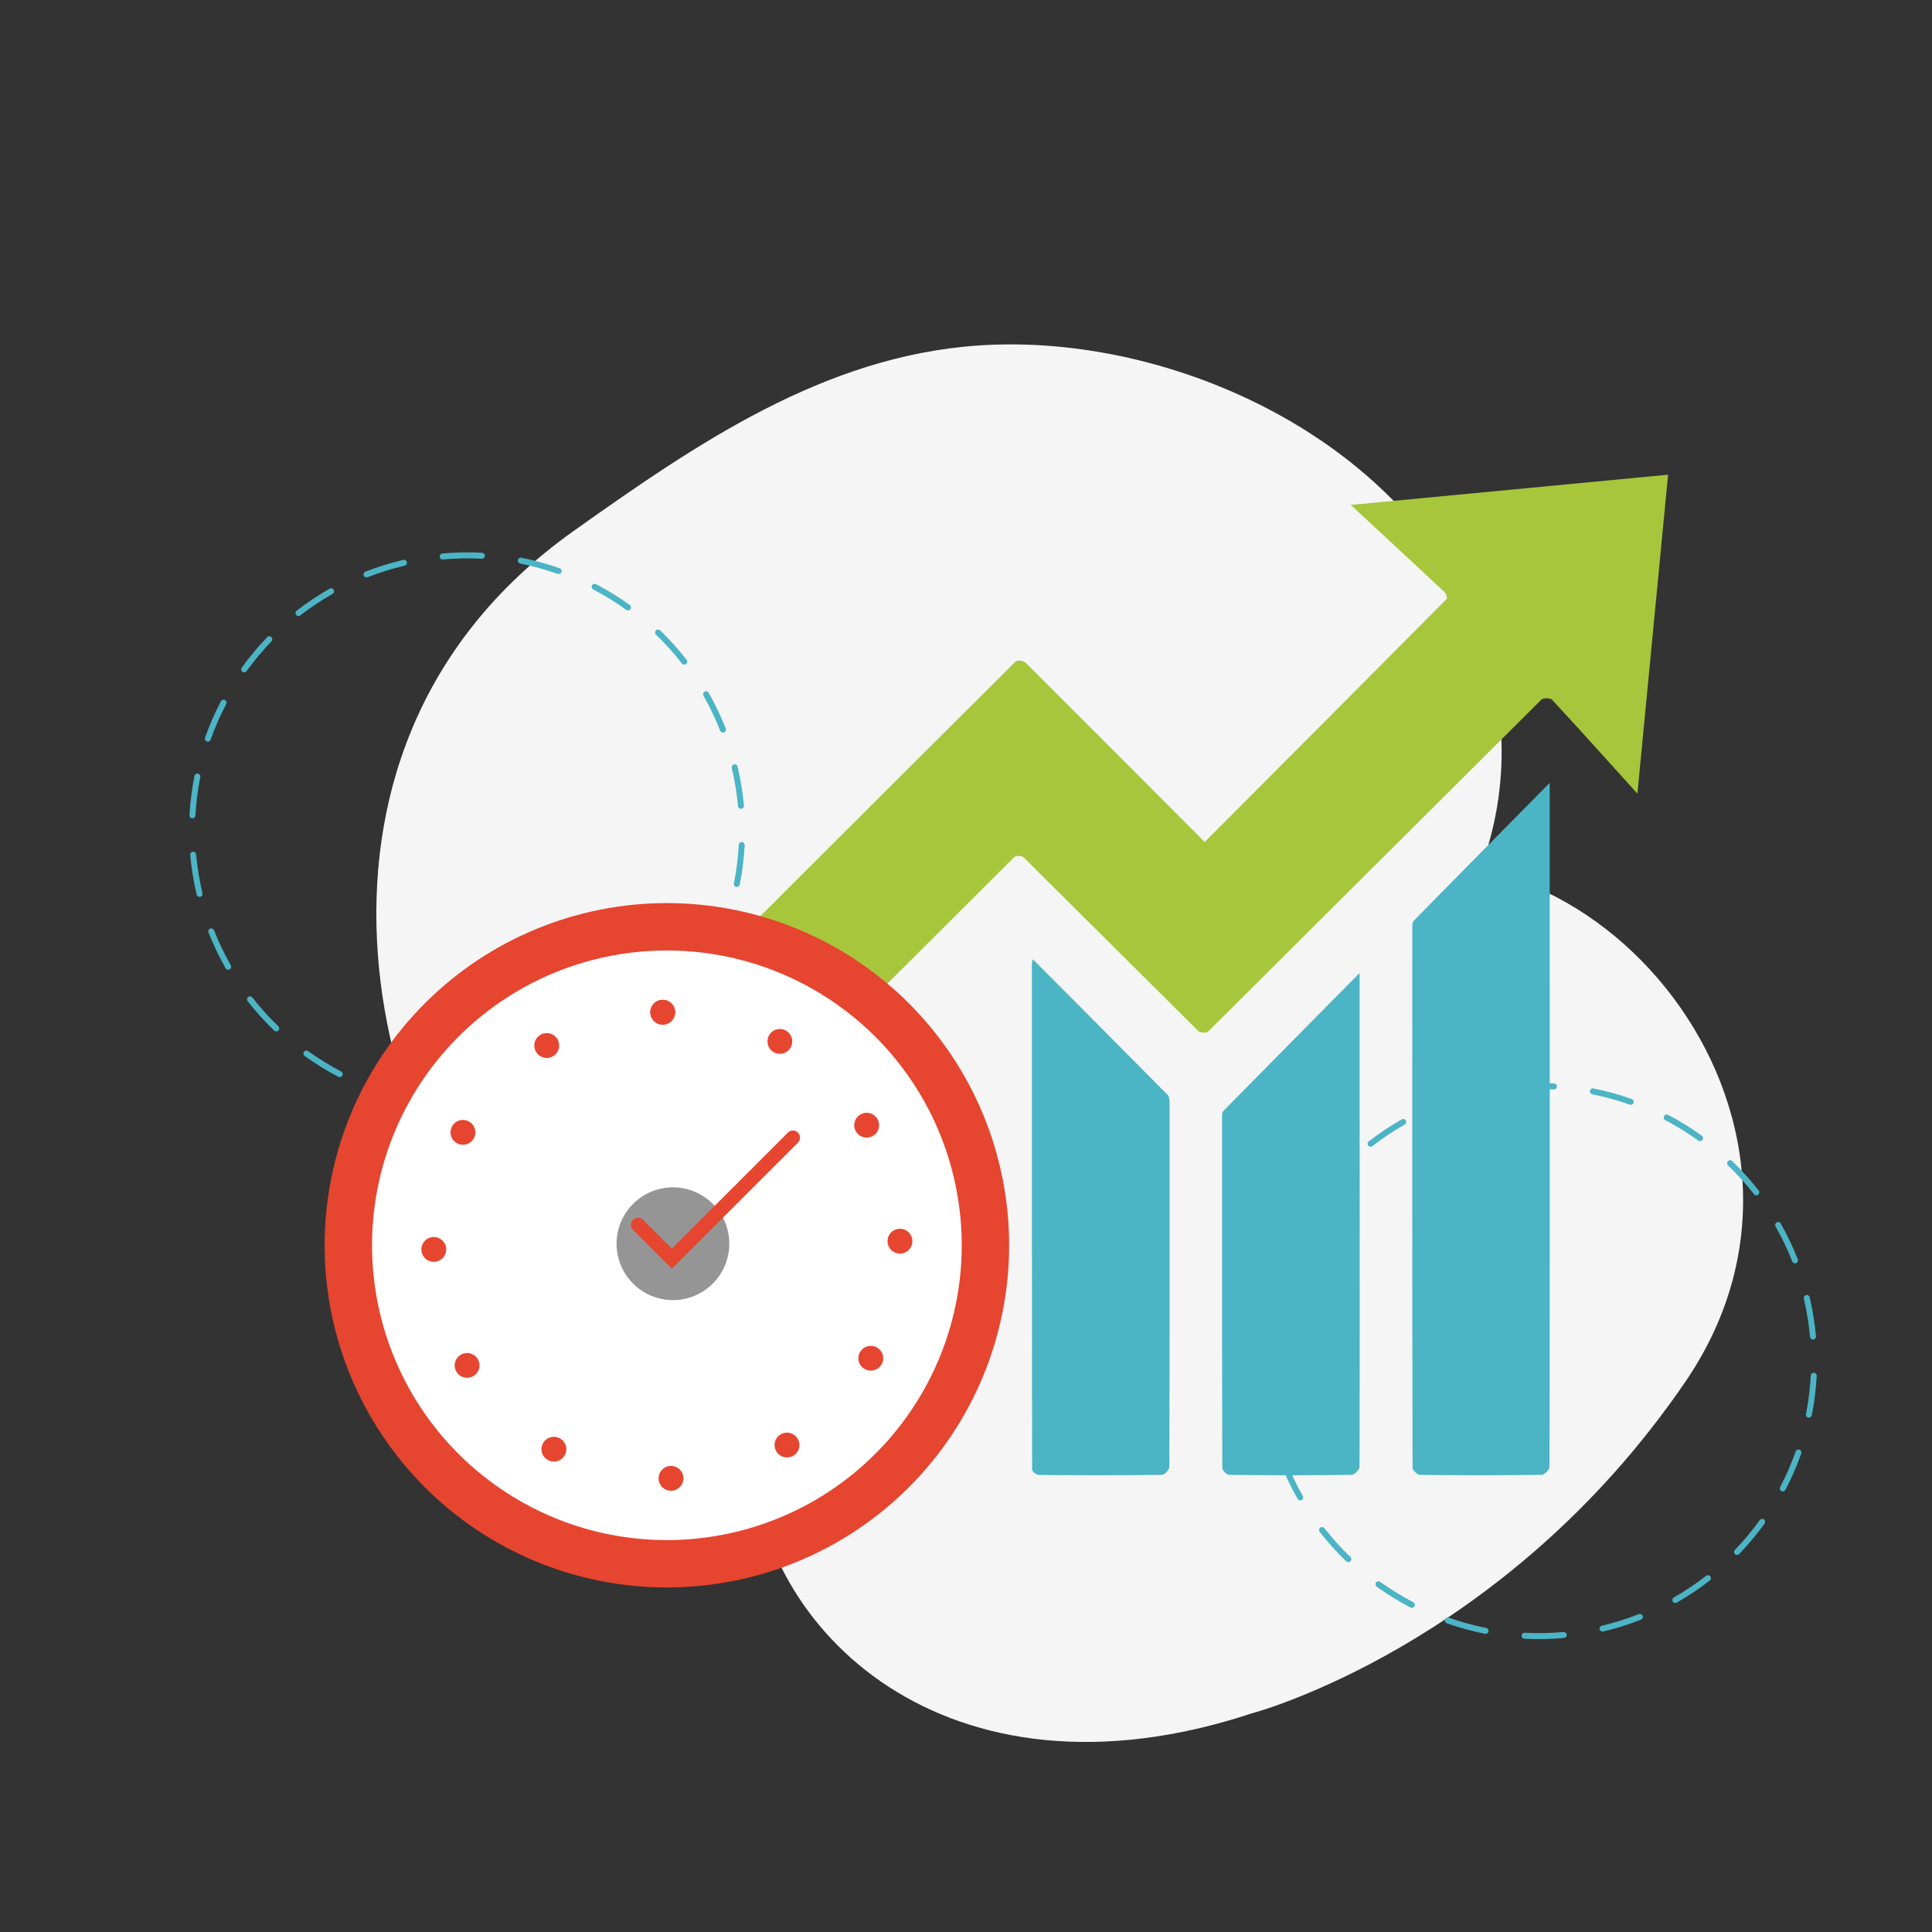 <?xml version="1.0" encoding="UTF-8"?><svg id="_0" xmlns="http://www.w3.org/2000/svg" xmlns:xlink="http://www.w3.org/1999/xlink" viewBox="0 0 1080 1080"><rect x="0" y="0" width="1080" height="1080" fill="#333333" stroke="none"/><defs><style>.cls-1{clip-path:url(#clippath);}.cls-2{fill:none;}.cls-2,.cls-3,.cls-4,.cls-5,.cls-6,.cls-7,.cls-8{stroke-width:0px;}.cls-9{clip-path:url(#clippath-1);}.cls-3{fill:#4bb4c5;}.cls-4{fill:#959595;}.cls-5{fill:#a8c63c;}.cls-6{fill:#fff;}.cls-7{fill:#e64530;}.cls-8{fill:#f5f5f5;}</style><clipPath id="clippath"><rect class="cls-2" x="308.48" y="265.19" width="623.95" height="417.03"/></clipPath><clipPath id="clippath-1"><rect class="cls-2" x="181.46" y="504.83" width="382.68" height="382.83"/></clipPath></defs><path class="cls-8" d="m546.49,193.16c1.84-.13,3.69-.24,5.54-.33,110.01-5.32,240.22,58.15,277.5,167.52,15.98,46.88,12.48,98.45-9.53,142.8-65.19,131.38-190.65,100.72-291.58,179.91-100.92,79.19-156.28,107.67-229.8,45.77-84.41-71.07-156.02-305.64,22.12-432.07,68.51-48.62,139.74-97.56,225.75-103.6Z"/><path class="cls-8" d="m699.95,957.72c-171.12,56.6-277.25-47.1-279.56-146.46-2.31-99.36,94.21-137.11,94.21-137.11,0,0-124.15-105.07-38.91-187.25,77.68-74.89,168.23,43.07,274.24,4.37,136.93-49.99,293.29,133.13,192.16,281.21-101.13,148.08-242.13,185.24-242.13,185.24Z"/><path class="cls-3" d="m225.44,312.96c.9-.21,1.79.34,2,1.24.21.9-.34,1.79-1.24,2.01-7.05,1.66-14.01,3.83-20.71,6.45-.86.35-1.82-.09-2.16-.94-.34-.86.09-1.83.95-2.16,6.84-2.68,13.96-4.9,21.16-6.59Zm21.64-3.52c.08-.02.15-.03.23-.04,7.36-.67,14.81-.8,22.16-.41.92.05,1.63.84,1.58,1.76-.05.92-.83,1.62-1.75,1.58-7.19-.39-14.48-.25-21.68.4-.92.08-1.73-.59-1.81-1.51-.07-.84.48-1.59,1.28-1.77Zm-62.36,19.47c.7-.17,1.46.14,1.83.8.45.8.18,1.82-.63,2.27-6.27,3.56-12.34,7.61-18.04,12.04-.73.56-1.77.44-2.34-.29-.57-.73-.43-1.77.29-2.34,5.83-4.53,12.03-8.67,18.44-12.31.14-.08.29-.14.44-.17Zm106.05-17.13c.23-.05.47-.06.71-.01,7.23,1.44,14.42,3.43,21.38,5.89.87.31,1.32,1.26,1.02,2.13-.31.87-1.27,1.32-2.13,1.01-6.81-2.41-13.84-4.35-20.92-5.76-.9-.18-1.49-1.06-1.31-1.96.13-.66.64-1.15,1.25-1.3Zm-140.59,43.95c.53-.13,1.12.01,1.54.42.66.64.68,1.7.04,2.36-5,5.19-9.68,10.79-13.91,16.64-.54.75-1.58.92-2.33.38-.75-.54-.92-1.58-.38-2.33,4.32-5.98,9.1-11.7,14.21-17,.23-.24.51-.4.82-.47Zm181.83-29.35c.38-.09.79-.05,1.16.15,6.53,3.42,12.87,7.34,18.85,11.66.75.54.92,1.58.38,2.33-.54.75-1.58.92-2.33.38-5.85-4.22-12.06-8.06-18.45-11.41-.82-.43-1.13-1.44-.7-2.25.23-.45.64-.74,1.1-.85Zm-207.43,64.81c.38-.09.79-.05,1.16.15.82.43,1.13,1.44.7,2.25-3.36,6.4-6.28,13.09-8.69,19.88-.31.87-1.26,1.32-2.13,1.01-.87-.31-1.32-1.26-1.01-2.13,2.46-6.94,5.45-13.77,8.88-20.31.23-.45.64-.74,1.1-.85Zm242.9-39.23c.53-.13,1.12.01,1.54.42,5.3,5.11,10.29,10.65,14.82,16.47.57.73.44,1.77-.29,2.34-.72.56-1.77.44-2.34-.29-4.43-5.69-9.31-11.11-14.5-16.12-.66-.64-.68-1.7-.04-2.36.23-.24.52-.4.82-.47Zm-257.53,80.47c.23-.05.47-.06.71-.01.9.18,1.49,1.06,1.31,1.96-1.42,7.09-2.34,14.33-2.72,21.53-.05.92-.84,1.63-1.75,1.58-.92-.05-1.63-.84-1.58-1.75.4-7.36,1.33-14.76,2.79-22,.13-.66.64-1.15,1.25-1.3Zm284.37-45.95c.7-.17,1.46.14,1.83.8,3.64,6.4,6.85,13.13,9.55,20,.33.86-.09,1.83-.94,2.16-.86.34-1.83-.09-2.16-.94-2.63-6.73-5.78-13.31-9.34-19.57-.45-.8-.18-1.82.63-2.27.14-.08.29-.14.44-.17Zm-286.74,89.64c.08-.02.15-.03.24-.04.92-.08,1.73.59,1.81,1.51.64,7.16,1.81,14.36,3.47,21.41l.08.33c.21.9-.34,1.79-1.24,2.01s-1.79-.35-2-1.24l-.08-.33c-1.69-7.2-2.89-14.56-3.54-21.87-.08-.84.48-1.59,1.28-1.77Zm302.73-48.84c.9-.21,1.78.26,1.99,1.16,0,.02.05.21.05.23,1.67,7.08,2.85,14.39,3.51,21.64.08.92-.58,1.74-1.51,1.81-.92.08-1.73-.59-1.81-1.51-.65-7.1-1.81-14.25-3.45-21.24-.21-.9.33-1.88,1.22-2.09Zm-292.59,91.73c.79-.19,1.63.23,1.93,1.01,2.64,6.72,5.79,13.3,9.36,19.56.46.8.18,1.82-.62,2.27-.81.46-1.82.18-2.28-.62-3.65-6.4-6.87-13.13-9.57-19.99-.34-.86.08-1.83.94-2.16.08-.03.15-.05.23-.07Zm296.51-48.26c.15-.04.31-.05.47-.04.92.05,1.63.83,1.58,1.75-.39,7.37-1.32,14.77-2.76,22.01-.18.91-1.07,1.49-1.96,1.31-.91-.18-1.49-1.06-1.31-1.96,1.41-7.08,2.32-14.32,2.7-21.53.04-.76.58-1.37,1.28-1.54Zm-274.85,86.25c.61-.14,1.29.07,1.7.6,4.42,5.68,9.31,11.09,14.51,16.1.66.64.68,1.69.04,2.36-.64.67-1.7.69-2.36.05-5.32-5.11-10.31-10.65-14.83-16.45-.57-.73-.44-1.77.29-2.34.2-.15.42-.26.64-.31Zm266.3-43.33c.3-.07.62-.06.94.05.87.31,1.32,1.26,1.02,2.13-2.46,6.94-5.44,13.78-8.86,20.32-.43.82-1.44,1.13-2.25.7-.82-.43-1.13-1.43-.7-2.25,3.35-6.4,6.26-13.09,8.67-19.89.2-.56.66-.94,1.19-1.07Zm-234.79,73.64c.45-.11.95-.02,1.36.27,5.85,4.21,12.07,8.04,18.46,11.38.82.43,1.13,1.43.7,2.25-.42.82-1.44,1.13-2.25.71-6.53-3.41-12.88-7.33-18.87-11.63-.75-.54-.92-1.58-.38-2.33.24-.34.59-.56.97-.65Zm214.5-34.88c.45-.11.95-.02,1.36.27.75.54.92,1.58.38,2.33-4.31,5.99-9.09,11.71-14.19,17.02-.64.67-1.69.68-2.36.04-.66-.64-.68-1.7-.04-2.36,5-5.19,9.67-10.79,13.89-16.65.25-.34.59-.56.97-.65Zm-175.73,55.14c.3-.07.62-.06.94.05,6.82,2.41,13.86,4.34,20.92,5.74.9.18,1.49,1.06,1.31,1.96-.18.91-1.07,1.49-1.96,1.31-7.22-1.44-14.41-3.41-21.38-5.87-.87-.31-1.32-1.26-1.02-2.13.2-.56.66-.94,1.19-1.07Zm145.41-23.64c.61-.14,1.29.07,1.7.6.57.73.44,1.78-.29,2.34-5.82,4.53-12.02,8.68-18.42,12.33-.8.45-1.82.18-2.27-.62-.45-.8-.18-1.82.62-2.28,6.26-3.57,12.33-7.63,18.02-12.06.19-.15.41-.25.64-.31Zm-102.48,32.16c.15-.04.31-.05.47-.04,7.19.38,14.49.23,21.68-.42.92-.08,1.73.59,1.81,1.51.08.92-.59,1.73-1.51,1.81-7.35.67-14.8.82-22.16.43-.92-.05-1.63-.83-1.58-1.75.04-.76.58-1.37,1.28-1.54Zm64.48-10.52c.79-.19,1.63.23,1.93,1.02.34.86-.09,1.82-.94,2.16-6.84,2.68-13.95,4.91-21.15,6.62h0c-.9.21-1.79-.34-2-1.24-.21-.9.34-1.79,1.24-2.01,7.04-1.67,14.01-3.85,20.7-6.48.08-.03.15-.05.23-.07Z"/><path class="cls-3" d="m824.72,609.63c.9-.21,1.79.34,2,1.24.21.9-.34,1.79-1.24,2.01-7.05,1.66-14.01,3.83-20.71,6.45-.86.35-1.82-.09-2.16-.94-.34-.86.09-1.83.95-2.16,6.84-2.68,13.96-4.9,21.16-6.59Zm21.64-3.52c.08-.02.15-.03.23-.04,7.36-.67,14.81-.8,22.16-.41.92.05,1.63.84,1.58,1.76-.05.92-.83,1.62-1.75,1.58-7.19-.39-14.48-.25-21.68.4-.92.08-1.73-.59-1.81-1.51-.07-.84.48-1.59,1.28-1.77Zm-62.36,19.47c.7-.17,1.46.14,1.83.8.45.8.18,1.82-.63,2.27-6.27,3.56-12.34,7.61-18.04,12.04-.73.56-1.77.44-2.34-.29-.57-.73-.43-1.77.29-2.34,5.83-4.53,12.03-8.67,18.44-12.31.14-.08.29-.14.44-.17Zm106.05-17.13c.23-.05.47-.06.71-.01,7.23,1.44,14.42,3.43,21.38,5.89.87.31,1.32,1.26,1.02,2.13-.31.87-1.27,1.32-2.13,1.01-6.81-2.41-13.84-4.35-20.92-5.76-.9-.18-1.49-1.06-1.31-1.96.13-.66.64-1.15,1.25-1.3Zm-140.59,43.95c.53-.13,1.12.01,1.54.42.66.64.68,1.7.04,2.36-5,5.19-9.68,10.79-13.91,16.64-.54.75-1.58.92-2.33.38-.75-.54-.92-1.58-.38-2.33,4.32-5.98,9.1-11.7,14.21-17,.23-.24.51-.4.82-.47Zm181.83-29.35c.38-.09.79-.05,1.16.15,6.53,3.42,12.87,7.34,18.85,11.66.75.54.92,1.58.38,2.33-.54.75-1.58.92-2.33.38-5.85-4.22-12.06-8.06-18.45-11.41-.82-.43-1.13-1.44-.7-2.25.23-.45.64-.74,1.1-.85Zm-207.43,64.81c.38-.09.79-.05,1.16.15.82.43,1.13,1.44.7,2.25-3.36,6.4-6.28,13.09-8.69,19.88-.31.87-1.26,1.32-2.13,1.01-.87-.31-1.32-1.26-1.01-2.13,2.46-6.94,5.45-13.77,8.88-20.31.23-.45.64-.74,1.1-.85Zm242.9-39.23c.53-.13,1.12.01,1.54.42,5.3,5.11,10.29,10.65,14.82,16.47.57.73.44,1.77-.29,2.34-.72.56-1.77.44-2.34-.29-4.43-5.69-9.31-11.11-14.5-16.12-.66-.64-.68-1.7-.04-2.36.23-.24.52-.4.82-.47Zm-257.53,80.47c.23-.05.47-.06.71-.01.9.18,1.49,1.06,1.31,1.96-1.42,7.09-2.34,14.33-2.72,21.53-.05.92-.84,1.63-1.75,1.58-.92-.05-1.63-.84-1.58-1.75.4-7.36,1.33-14.76,2.79-22,.13-.66.64-1.15,1.25-1.3Zm284.37-45.95c.7-.17,1.46.14,1.83.8,3.64,6.4,6.85,13.13,9.55,20,.33.86-.09,1.83-.94,2.16-.86.34-1.83-.09-2.16-.94-2.63-6.73-5.78-13.31-9.34-19.57-.45-.8-.18-1.82.63-2.27.14-.08.29-.14.44-.17Zm-286.74,89.64c.08-.02.15-.03.24-.04.92-.08,1.73.59,1.81,1.51.64,7.16,1.81,14.36,3.47,21.41l.08.33c.21.9-.34,1.79-1.24,2.01s-1.79-.35-2-1.24l-.08-.33c-1.69-7.2-2.89-14.56-3.54-21.87-.08-.84.48-1.59,1.28-1.77Zm302.73-48.84c.9-.21,1.78.26,1.99,1.16,0,.02.05.21.05.23,1.67,7.08,2.85,14.39,3.51,21.64.08.92-.58,1.74-1.51,1.81-.92.08-1.73-.59-1.81-1.51-.65-7.1-1.81-14.25-3.45-21.24-.21-.9.33-1.88,1.22-2.09Zm-292.59,91.73c.79-.19,1.63.23,1.93,1.01,2.64,6.72,5.79,13.3,9.36,19.56.46.8.18,1.82-.62,2.27-.81.46-1.82.18-2.28-.62-3.65-6.4-6.87-13.13-9.57-19.99-.34-.86.08-1.83.94-2.16.08-.03.15-.05.23-.07Zm296.51-48.26c.15-.04.31-.05.47-.04.92.05,1.63.83,1.58,1.75-.39,7.37-1.32,14.77-2.76,22.01-.18.91-1.07,1.49-1.96,1.31-.91-.18-1.49-1.06-1.31-1.96,1.41-7.08,2.32-14.32,2.7-21.53.04-.76.58-1.37,1.28-1.54Zm-274.85,86.25c.61-.14,1.29.07,1.7.6,4.42,5.68,9.31,11.09,14.51,16.1.66.64.68,1.69.04,2.36-.64.67-1.7.69-2.36.05-5.32-5.11-10.31-10.65-14.83-16.45-.57-.73-.44-1.77.29-2.34.2-.15.42-.26.64-.31Zm266.3-43.33c.3-.07.62-.06.94.05.87.31,1.32,1.26,1.02,2.13-2.46,6.94-5.44,13.78-8.86,20.32-.43.82-1.44,1.13-2.25.7-.82-.43-1.13-1.43-.7-2.25,3.35-6.4,6.26-13.09,8.67-19.89.2-.56.66-.94,1.19-1.07Zm-234.79,73.64c.45-.11.95-.02,1.36.27,5.85,4.21,12.07,8.04,18.46,11.38.82.43,1.13,1.43.7,2.25-.42.82-1.44,1.13-2.25.71-6.53-3.41-12.88-7.33-18.87-11.63-.75-.54-.92-1.58-.38-2.33.24-.34.59-.56.97-.65Zm214.5-34.88c.45-.11.95-.02,1.36.27.75.54.92,1.58.38,2.33-4.31,5.99-9.09,11.71-14.19,17.02-.64.67-1.69.68-2.36.04-.66-.64-.68-1.7-.04-2.36,5-5.19,9.67-10.79,13.89-16.65.25-.34.59-.56.97-.65Zm-175.73,55.14c.3-.07.62-.06.94.05,6.82,2.41,13.86,4.34,20.92,5.74.9.18,1.49,1.06,1.31,1.96-.18.91-1.07,1.49-1.96,1.31-7.22-1.44-14.41-3.41-21.38-5.87-.87-.31-1.32-1.26-1.02-2.13.2-.56.66-.94,1.19-1.07Zm145.41-23.64c.61-.14,1.29.07,1.7.6.57.73.44,1.78-.29,2.34-5.82,4.53-12.02,8.68-18.42,12.33-.8.45-1.82.18-2.27-.62-.45-.8-.18-1.82.62-2.28,6.26-3.57,12.33-7.63,18.02-12.06.19-.15.41-.25.64-.31Zm-102.48,32.16c.15-.04.31-.05.47-.04,7.19.38,14.49.23,21.68-.42.92-.08,1.73.59,1.81,1.51.08.92-.59,1.73-1.51,1.81-7.35.67-14.8.82-22.16.43-.92-.05-1.63-.83-1.58-1.75.04-.76.58-1.37,1.28-1.54Zm64.48-10.52c.79-.19,1.63.23,1.93,1.02.34.86-.09,1.82-.94,2.16-6.84,2.68-13.95,4.91-21.15,6.62h0c-.9.21-1.79-.34-2-1.24-.21-.9.34-1.79,1.24-2.01,7.04-1.67,14.01-3.85,20.7-6.48.08-.03.15-.05.23-.07Z"/><g class="cls-1"><path class="cls-5" d="m673.42,470.68c45.45-45.57,90.45-90.68,135.33-135.91.45-.45-.36-2.97-1.25-3.8-16.35-15.32-32.79-30.52-52.41-48.71,62.87-5.99,119.91-11.42,177.38-16.9-5.53,57.49-10.98,114.06-17.15,178.29-18.23-20.17-32.86-36.48-47.75-52.53-.96-1.03-4.9-1.04-5.94,0-62.12,61.74-124.07,123.66-186.17,185.42-.94.94-4.47.91-5.43-.04-32.7-32.37-65.22-64.93-97.91-97.31-.91-.9-4.23-.95-5.11-.07-67.72,67.39-135.29,134.93-203.01,202.32-.97.96-4.46,1.04-5.4.12-16.59-16.22-32.99-32.63-49.27-49.16-.79-.81-.77-3.79.04-4.6,86.03-86.14,172.15-172.18,258.43-258.07.83-.83,4.39-.38,5.46.69,33.33,33.17,66.5,66.5,100.18,100.28Z"/></g><path class="cls-3" d="m866.3,437.61c0,34.75,0,66.65,0,98.54.02,94.6.07,189.2-.12,283.8,0,1.57-2.82,4.48-4.35,4.5-22.67.29-45.35.28-68.03.03-1.47-.02-4.17-2.57-4.17-3.94-.2-100.59-.18-201.19-.15-301.79,0-1.37-.01-3.21.8-4.03,24.7-25.19,49.51-50.27,76.02-77.11Z"/><path class="cls-3" d="m577.33,536.19c25.58,25.69,50.58,50.75,75.46,75.94.96.98,1.01,3.14,1.01,4.75.05,67.75.07,135.5-.14,203.24,0,1.52-2.72,4.32-4.19,4.34-22.93.28-45.87.24-68.8.06-1.29-.01-3.69-1.92-3.7-2.95-.17-94.32-.15-188.65-.14-282.97,0-.37.14-.73.5-2.41Z"/><path class="cls-3" d="m760.01,543.96c0,13.95,0,25.36,0,36.76.05,79.75.14,159.49-.03,239.23,0,1.57-2.85,4.48-4.41,4.5-22.8.29-45.61.27-68.42.03-1.36-.01-3.86-2.54-3.87-3.9-.19-65.28-.17-130.56-.14-195.84,0-1.24-.04-2.93.69-3.67,24.79-25.21,49.68-50.34,76.16-77.11Z"/><path class="cls-7" d="m441.26,655.91c0,50-1.26,97.18.58,144.23.81,20.59-3.79,27.78-24.96,24.94-16.01-2.15-32.54-.34-48.83-.59-1.3-.02-3.66-2.43-3.67-3.74-.21-27.89-.18-55.79-.11-83.68,0-1.45.25-3.36,1.17-4.29,24.55-25.01,49.2-49.92,75.82-76.86Z"/><g class="cls-9"><path class="cls-7" d="m564.11,696.13c0,3.13-.08,6.26-.23,9.39-.15,3.13-.38,6.25-.69,9.36-.31,3.12-.69,6.22-1.15,9.32-.46,3.1-.99,6.18-1.61,9.25-.61,3.07-1.3,6.12-2.06,9.16-.76,3.04-1.6,6.05-2.5,9.05-.91,3-1.89,5.97-2.95,8.92-1.06,2.95-2.18,5.87-3.38,8.76-1.2,2.89-2.47,5.75-3.81,8.58-1.34,2.83-2.75,5.63-4.22,8.39-1.48,2.76-3.02,5.48-4.63,8.17-1.61,2.69-3.28,5.33-5.02,7.93-1.74,2.6-3.54,5.16-5.41,7.68-1.86,2.51-3.79,4.98-5.78,7.4-1.99,2.42-4.03,4.79-6.13,7.11-2.1,2.32-4.26,4.59-6.47,6.8-2.21,2.21-4.48,4.37-6.8,6.47-2.32,2.1-4.69,4.15-7.11,6.13-2.42,1.99-4.89,3.91-7.4,5.78-2.51,1.86-5.07,3.67-7.68,5.41-2.6,1.74-5.25,3.41-7.93,5.02-2.69,1.61-5.41,3.15-8.17,4.63-2.76,1.48-5.56,2.88-8.39,4.22-2.83,1.34-5.69,2.61-8.59,3.8-2.89,1.2-5.81,2.32-8.76,3.38-2.95,1.06-5.92,2.04-8.92,2.94-3,.91-6.01,1.74-9.05,2.5-3.04.76-6.09,1.45-9.16,2.06-3.07.61-6.16,1.15-9.25,1.6-3.1.46-6.2.84-9.32,1.15-3.12.31-6.24.54-9.37.69-3.13.15-6.26.23-9.39.23s-6.26-.08-9.39-.23c-3.13-.15-6.25-.38-9.37-.69-3.12-.31-6.22-.69-9.32-1.15-3.1-.46-6.18-.99-9.25-1.6-3.07-.61-6.12-1.3-9.16-2.06-3.04-.76-6.05-1.6-9.05-2.5-3-.91-5.97-1.89-8.92-2.94-2.95-1.06-5.87-2.18-8.76-3.38-2.89-1.2-5.75-2.47-8.59-3.8-2.83-1.34-5.63-2.75-8.39-4.22-2.76-1.48-5.48-3.02-8.17-4.63-2.69-1.61-5.33-3.28-7.93-5.02-2.6-1.74-5.16-3.54-7.68-5.41-2.52-1.86-4.98-3.79-7.4-5.78-2.42-1.99-4.79-4.03-7.11-6.13-2.32-2.1-4.59-4.26-6.8-6.47-2.21-2.21-4.37-4.48-6.47-6.8-2.1-2.32-4.15-4.69-6.13-7.11-1.99-2.42-3.91-4.89-5.78-7.4-1.87-2.51-3.67-5.07-5.41-7.68-1.74-2.6-3.41-5.25-5.02-7.93-1.61-2.69-3.15-5.41-4.63-8.17-1.48-2.76-2.88-5.56-4.22-8.39-1.34-2.83-2.61-5.69-3.81-8.58-1.2-2.89-2.33-5.81-3.38-8.76-1.06-2.95-2.04-5.92-2.95-8.92-.91-3-1.74-6.01-2.5-9.05-.76-3.04-1.45-6.09-2.06-9.16-.61-3.07-1.15-6.15-1.6-9.25-.46-3.1-.84-6.2-1.15-9.32-.31-3.12-.54-6.24-.69-9.36-.15-3.13-.23-6.26-.23-9.39s.08-6.26.23-9.39c.15-3.13.38-6.25.69-9.36.31-3.12.69-6.22,1.15-9.32.46-3.1.99-6.18,1.6-9.25.61-3.07,1.3-6.12,2.06-9.16.76-3.04,1.6-6.05,2.5-9.05.91-3,1.89-5.97,2.95-8.92,1.05-2.95,2.18-5.87,3.38-8.76,1.2-2.89,2.47-5.75,3.81-8.58,1.34-2.83,2.75-5.63,4.22-8.39,1.48-2.76,3.02-5.48,4.63-8.17,1.61-2.69,3.28-5.33,5.02-7.93,1.74-2.6,3.54-5.16,5.41-7.68,1.86-2.51,3.79-4.98,5.78-7.4,1.99-2.42,4.03-4.79,6.13-7.11,2.1-2.32,4.26-4.59,6.47-6.8,2.21-2.21,4.48-4.37,6.8-6.47,2.32-2.1,4.69-4.15,7.11-6.13,2.42-1.99,4.89-3.91,7.4-5.78,2.51-1.86,5.07-3.67,7.68-5.41,2.6-1.74,5.25-3.41,7.93-5.02,2.69-1.61,5.41-3.15,8.17-4.63,2.76-1.48,5.56-2.88,8.39-4.22,2.83-1.34,5.69-2.61,8.59-3.8s5.81-2.33,8.76-3.38c2.95-1.06,5.92-2.04,8.92-2.95,3-.91,6.01-1.74,9.05-2.5,3.04-.76,6.09-1.45,9.16-2.06,3.07-.61,6.16-1.15,9.25-1.61,3.1-.46,6.2-.84,9.32-1.15,3.12-.31,6.24-.54,9.37-.69,3.13-.15,6.26-.23,9.39-.23s6.26.08,9.39.23c3.13.15,6.25.38,9.37.69,3.12.31,6.22.69,9.32,1.15,3.1.46,6.18.99,9.25,1.61,3.07.61,6.12,1.3,9.16,2.06,3.04.76,6.05,1.59,9.05,2.5,3,.91,5.97,1.89,8.92,2.95,2.95,1.05,5.87,2.18,8.76,3.38,2.89,1.2,5.75,2.47,8.59,3.8,2.83,1.34,5.63,2.75,8.39,4.22,2.76,1.48,5.48,3.02,8.17,4.63,2.69,1.61,5.33,3.28,7.93,5.02,2.6,1.74,5.16,3.54,7.68,5.41,2.51,1.87,4.98,3.79,7.4,5.78,2.42,1.99,4.79,4.03,7.11,6.13,2.32,2.1,4.59,4.26,6.8,6.47,2.21,2.21,4.37,4.48,6.47,6.8,2.1,2.32,4.15,4.69,6.13,7.11,1.99,2.42,3.91,4.89,5.78,7.4,1.87,2.51,3.67,5.07,5.41,7.68,1.74,2.6,3.41,5.25,5.02,7.93,1.61,2.69,3.15,5.41,4.63,8.17,1.48,2.76,2.88,5.56,4.22,8.39s2.61,5.69,3.81,8.58c1.2,2.89,2.32,5.81,3.38,8.76,1.06,2.95,2.04,5.92,2.95,8.92.91,3,1.74,6.01,2.5,9.05.76,3.04,1.45,6.09,2.06,9.16.61,3.07,1.15,6.15,1.61,9.25.46,3.1.84,6.2,1.15,9.32.31,3.12.54,6.24.69,9.36.15,3.13.23,6.26.23,9.39Z"/></g><path class="cls-6" d="m535.49,669.73c.43,2.66.8,5.33,1.1,8.01.3,2.68.54,5.37.71,8.06.17,2.69.27,5.39.31,8.08.04,2.7,0,5.39-.09,8.09-.09,2.7-.26,5.39-.49,8.07-.23,2.69-.52,5.37-.88,8.04-.36,2.67-.78,5.34-1.27,7.99-.49,2.65-1.05,5.29-1.67,7.92-.62,2.62-1.3,5.23-2.05,7.82-.75,2.59-1.56,5.16-2.43,7.72-.87,2.55-1.81,5.08-2.81,7.59-1,2.51-2.06,4.99-3.18,7.44-1.12,2.45-2.3,4.88-3.54,7.27-1.24,2.4-2.54,4.76-3.89,7.09-1.36,2.33-2.77,4.63-4.24,6.89-1.47,2.26-2.99,4.49-4.57,6.68-1.58,2.19-3.21,4.34-4.89,6.44-1.68,2.11-3.42,4.17-5.2,6.2-1.78,2.02-3.62,4-5.5,5.93-1.88,1.93-3.81,3.82-5.78,5.66-1.97,1.84-3.99,3.63-6.05,5.37-2.06,1.74-4.16,3.43-6.31,5.06-2.14,1.64-4.33,3.22-6.55,4.75-2.22,1.53-4.48,3-6.77,4.42-2.29,1.42-4.62,2.78-6.98,4.08-2.36,1.3-4.75,2.55-7.18,3.73-2.42,1.19-4.87,2.31-7.35,3.38-2.48,1.07-4.98,2.07-7.51,3.01-2.53.94-5.08,1.82-7.65,2.64-2.57.82-5.16,1.57-7.77,2.26-2.61.69-5.23,1.32-7.87,1.88-2.64.56-5.29,1.06-7.95,1.49-2.66.43-5.33.8-8.02,1.1-2.68.3-5.37.54-8.06.71-2.69.17-5.39.27-8.08.31-2.7.04-5.39,0-8.09-.09-2.7-.09-5.39-.26-8.08-.49-2.69-.23-5.37-.52-8.04-.88-2.67-.36-5.34-.78-7.99-1.27-2.65-.49-5.29-1.04-7.92-1.66-2.63-.62-5.23-1.3-7.83-2.05-2.59-.75-5.16-1.56-7.72-2.43-2.55-.87-5.08-1.81-7.59-2.81-2.51-1-4.99-2.06-7.44-3.18-2.45-1.12-4.88-2.3-7.27-3.54-2.4-1.24-4.76-2.54-7.09-3.89-2.33-1.35-4.63-2.77-6.89-4.23-2.26-1.47-4.49-2.99-6.68-4.57s-4.34-3.21-6.45-4.89c-2.11-1.68-4.17-3.42-6.2-5.2-2.02-1.78-4-3.62-5.93-5.5-1.93-1.88-3.82-3.81-5.66-5.78-1.84-1.97-3.63-3.99-5.37-6.05-1.74-2.06-3.43-4.16-5.06-6.31-1.64-2.14-3.22-4.33-4.75-6.55-1.53-2.22-3-4.48-4.42-6.77-1.42-2.29-2.78-4.62-4.08-6.98-1.3-2.36-2.55-4.75-3.73-7.18-1.19-2.42-2.31-4.87-3.38-7.35-1.07-2.48-2.07-4.98-3.01-7.51-.94-2.53-1.82-5.07-2.64-7.65-.82-2.57-1.57-5.16-2.26-7.77-.69-2.61-1.32-5.23-1.88-7.87-.56-2.64-1.06-5.29-1.49-7.95-.43-2.66-.8-5.33-1.1-8.01-.3-2.68-.54-5.37-.71-8.06-.17-2.69-.27-5.39-.31-8.08-.04-2.7,0-5.39.09-8.09.1-2.7.26-5.39.49-8.08.23-2.69.52-5.37.88-8.04.36-2.67.78-5.34,1.27-7.99.49-2.65,1.05-5.29,1.66-7.92.62-2.63,1.3-5.23,2.05-7.83.75-2.59,1.56-5.16,2.43-7.71.87-2.55,1.81-5.08,2.81-7.59,1-2.51,2.06-4.99,3.18-7.44,1.12-2.45,2.3-4.88,3.54-7.27,1.24-2.4,2.54-4.76,3.89-7.09,1.36-2.33,2.77-4.63,4.23-6.89,1.47-2.26,2.99-4.49,4.57-6.68,1.58-2.19,3.21-4.34,4.89-6.44,1.68-2.11,3.42-4.17,5.2-6.2,1.78-2.02,3.62-4,5.5-5.93,1.88-1.93,3.81-3.82,5.78-5.66,1.97-1.84,3.99-3.63,6.05-5.37,2.06-1.74,4.16-3.43,6.31-5.06,2.14-1.64,4.33-3.22,6.55-4.75,2.22-1.53,4.48-3,6.78-4.42,2.29-1.42,4.62-2.78,6.98-4.08,2.36-1.3,4.75-2.55,7.18-3.73,2.42-1.19,4.87-2.31,7.35-3.38,2.48-1.07,4.98-2.07,7.51-3.01,2.53-.94,5.08-1.82,7.65-2.64,2.57-.82,5.16-1.57,7.77-2.26,2.61-.69,5.23-1.32,7.87-1.88,2.64-.56,5.29-1.06,7.95-1.49,2.66-.43,5.33-.8,8.02-1.1s5.37-.54,8.06-.7c2.69-.17,5.39-.27,8.08-.31,2.7-.04,5.39,0,8.09.09,2.7.1,5.39.26,8.08.49,2.69.23,5.37.52,8.04.88,2.67.36,5.34.78,7.99,1.27,2.65.49,5.29,1.05,7.92,1.66,2.63.62,5.23,1.3,7.83,2.05,2.59.75,5.16,1.56,7.72,2.43,2.55.87,5.08,1.81,7.59,2.81,2.51,1,4.99,2.06,7.44,3.18,2.45,1.12,4.88,2.3,7.28,3.54,2.4,1.24,4.76,2.54,7.09,3.89,2.33,1.35,4.63,2.77,6.89,4.23,2.26,1.47,4.49,2.99,6.68,4.57,2.19,1.58,4.34,3.21,6.45,4.89,2.11,1.68,4.17,3.42,6.2,5.2,2.02,1.78,4,3.62,5.93,5.5,1.93,1.88,3.82,3.81,5.66,5.78,1.84,1.97,3.63,3.99,5.37,6.05,1.74,2.06,3.43,4.16,5.06,6.31,1.64,2.14,3.22,4.33,4.75,6.55,1.53,2.22,3,4.48,4.42,6.77,1.42,2.29,2.78,4.62,4.08,6.98,1.3,2.36,2.55,4.75,3.73,7.17,1.19,2.42,2.31,4.87,3.38,7.35,1.07,2.48,2.07,4.98,3.01,7.51.94,2.53,1.82,5.08,2.64,7.65.82,2.57,1.57,5.16,2.26,7.77.69,2.61,1.32,5.23,1.88,7.87.56,2.64,1.06,5.29,1.49,7.95Z"/><path class="cls-7" d="m377.41,565.85c0,.23-.01.45-.03.68-.02.23-.06.45-.1.67-.04.22-.1.44-.17.66-.07.22-.14.43-.23.64-.09.21-.18.42-.29.62-.11.2-.22.4-.35.58-.13.19-.26.37-.41.55-.14.18-.3.34-.46.5-.16.16-.33.31-.5.46-.18.14-.36.28-.55.41s-.38.24-.58.35c-.2.11-.41.2-.62.29s-.42.16-.64.23c-.22.07-.44.12-.66.17-.22.04-.45.08-.67.1-.23.02-.45.03-.68.03s-.45-.01-.68-.03c-.23-.02-.45-.06-.67-.1-.22-.04-.44-.1-.66-.16-.22-.07-.43-.14-.64-.23s-.42-.18-.62-.29c-.2-.11-.39-.22-.58-.35s-.37-.26-.55-.41c-.18-.14-.34-.3-.51-.46s-.31-.33-.46-.5c-.14-.18-.28-.36-.41-.55s-.24-.38-.35-.58c-.11-.2-.2-.41-.29-.62-.09-.21-.16-.42-.23-.64-.07-.22-.12-.44-.17-.66-.04-.22-.08-.45-.1-.67-.02-.23-.03-.45-.03-.68s.01-.45.03-.68c.02-.23.06-.45.1-.67.04-.22.1-.44.17-.66.07-.22.14-.43.23-.64.09-.21.18-.42.29-.62.11-.2.22-.39.35-.58s.26-.37.41-.55c.14-.18.3-.34.46-.51s.33-.31.51-.46c.18-.14.36-.28.55-.41s.38-.24.58-.35c.2-.11.41-.2.62-.29s.42-.16.64-.23c.22-.07.44-.12.66-.16.22-.04.45-.08.67-.1.23-.02.45-.03.68-.03s.45.01.68.03c.23.02.45.06.67.1.22.04.44.1.66.16.22.07.43.14.64.23s.42.18.62.29c.2.11.4.22.58.35s.37.26.55.41c.18.14.34.3.5.46.16.16.31.33.46.51.15.18.28.36.41.55.13.19.24.38.35.58.11.2.2.41.29.62.09.21.16.42.23.64.07.22.12.44.17.66.04.22.08.45.1.67.02.23.03.45.03.68Z"/><path class="cls-7" d="m377.41,565.85c0,.23-.01.45-.03.68-.02.23-.06.45-.1.67-.04.22-.1.44-.17.66-.07.22-.14.43-.23.64-.09.21-.18.42-.29.62-.11.2-.22.4-.35.58-.13.19-.26.37-.41.55-.14.18-.3.34-.46.5-.16.16-.33.31-.5.46-.18.14-.36.28-.55.41s-.38.24-.58.35c-.2.11-.41.2-.62.29s-.42.16-.64.23c-.22.07-.44.12-.66.17-.22.04-.45.08-.67.1-.23.02-.45.03-.68.03s-.45-.01-.68-.03c-.23-.02-.45-.06-.67-.1-.22-.04-.44-.1-.66-.16-.22-.07-.43-.14-.64-.23s-.42-.18-.62-.29c-.2-.11-.39-.22-.58-.35s-.37-.26-.55-.41c-.18-.14-.34-.3-.51-.46s-.31-.33-.46-.5c-.14-.18-.28-.36-.41-.55s-.24-.38-.35-.58c-.11-.2-.2-.41-.29-.62-.09-.21-.16-.42-.23-.64-.07-.22-.12-.44-.17-.66-.04-.22-.08-.45-.1-.67-.02-.23-.03-.45-.03-.68s.01-.45.03-.68c.02-.23.06-.45.1-.67.04-.22.1-.44.17-.66.07-.22.14-.43.23-.64.09-.21.18-.42.29-.62.11-.2.22-.39.35-.58s.26-.37.41-.55c.14-.18.3-.34.46-.51s.33-.31.51-.46c.18-.14.36-.28.55-.41s.38-.24.58-.35c.2-.11.41-.2.62-.29s.42-.16.64-.23c.22-.07.44-.12.66-.16.22-.04.45-.08.67-.1.23-.02.45-.03.68-.03s.45.01.68.03c.23.02.45.06.67.1.22.04.44.1.66.16.22.07.43.14.64.23s.42.18.62.29c.2.11.4.22.58.35s.37.26.55.41c.18.14.34.3.5.46.16.16.31.33.46.51.15.18.28.36.41.55.13.19.24.38.35.58.11.2.2.41.29.62.09.21.16.42.23.64.07.22.12.44.17.66.04.22.08.45.1.67.02.23.03.45.03.68Z"/><path class="cls-7" d="m312.57,584.46c0,.23-.01.45-.03.68-.02.23-.06.45-.1.67-.04.22-.1.44-.17.66-.07.22-.14.43-.23.64s-.18.41-.29.62c-.11.2-.22.39-.35.58s-.26.37-.41.55c-.14.18-.3.34-.46.51s-.33.31-.51.46c-.18.14-.36.28-.55.4s-.38.24-.58.35c-.2.11-.41.2-.62.29-.21.09-.42.16-.64.23-.22.07-.44.12-.66.17-.22.04-.45.08-.67.1-.23.02-.45.03-.68.03s-.45-.01-.68-.03c-.23-.02-.45-.06-.67-.1-.22-.04-.44-.1-.66-.17-.22-.07-.43-.14-.64-.23-.21-.09-.42-.18-.62-.29-.2-.11-.4-.22-.58-.35s-.37-.26-.55-.4c-.18-.14-.34-.3-.5-.46-.16-.16-.31-.33-.46-.51-.15-.18-.28-.36-.41-.55-.13-.19-.24-.38-.35-.58-.11-.2-.2-.41-.29-.62-.09-.21-.16-.42-.23-.64-.07-.22-.12-.44-.17-.66-.04-.22-.08-.45-.1-.67-.02-.23-.03-.45-.03-.68s.01-.45.03-.68c.02-.23.06-.45.1-.67.04-.22.1-.44.17-.66.07-.22.14-.43.23-.64.09-.21.18-.42.29-.62.11-.2.22-.4.35-.58.13-.19.26-.37.41-.55.14-.18.3-.34.46-.5.16-.16.33-.31.5-.46.18-.15.36-.28.55-.41.19-.13.38-.24.58-.35.2-.11.41-.2.62-.29.21-.09.42-.16.64-.23.22-.07.44-.12.66-.17.22-.04.45-.08.67-.1.23-.02.45-.03.68-.03s.45.01.68.03c.23.02.45.06.67.1.22.04.44.1.66.17.22.07.43.14.64.23.21.09.42.18.62.29.2.11.39.22.58.35.19.13.37.26.55.41.18.14.34.3.51.46.16.16.31.33.46.5.14.18.28.36.41.55s.24.38.35.58c.11.2.2.4.29.62.09.21.16.42.23.64.07.22.12.44.17.66.04.22.08.45.1.67.02.23.03.45.03.68Z"/><path class="cls-7" d="m265.73,632.99c0,.23-.01.45-.03.68-.02.23-.06.45-.1.67-.04.22-.1.44-.17.66-.07.22-.14.43-.23.64-.09.21-.18.42-.29.62-.11.2-.22.39-.35.58s-.26.37-.41.55c-.14.18-.3.34-.46.51-.16.16-.33.31-.51.46-.18.14-.36.28-.55.41s-.38.24-.58.35c-.2.11-.41.2-.62.29-.21.09-.42.16-.64.23-.22.07-.44.12-.66.16-.22.04-.45.08-.67.1s-.45.03-.68.03-.45-.01-.68-.03c-.23-.02-.45-.06-.67-.1-.22-.04-.44-.1-.66-.16-.22-.07-.43-.14-.64-.23-.21-.09-.42-.18-.62-.29-.2-.11-.4-.22-.58-.35s-.37-.26-.55-.41c-.18-.14-.34-.3-.5-.46-.16-.16-.31-.33-.46-.51-.15-.18-.28-.36-.41-.55-.13-.19-.24-.38-.35-.58-.11-.2-.2-.41-.29-.62-.09-.21-.16-.42-.23-.64-.07-.22-.12-.44-.17-.66-.04-.22-.08-.45-.1-.67-.02-.23-.03-.45-.03-.68s.01-.45.03-.68c.02-.23.06-.45.1-.67.04-.22.1-.44.17-.66.07-.22.14-.43.23-.64.09-.21.18-.42.29-.62.11-.2.22-.4.35-.58.13-.19.26-.37.41-.55.14-.18.3-.34.46-.5.16-.16.33-.31.5-.46.18-.14.36-.28.55-.41s.38-.24.58-.35c.2-.11.41-.2.62-.29.21-.09.42-.16.64-.23.22-.07.44-.12.66-.16.22-.04.45-.08.67-.1.23-.02.45-.03.68-.03s.45.01.68.03c.23.02.45.06.67.1.22.04.44.1.66.16.22.07.43.14.64.23.21.09.42.18.62.29.2.11.39.22.58.35s.37.26.55.41c.18.14.34.3.51.46s.31.33.46.5c.14.18.28.36.41.55s.24.38.35.58c.11.2.2.41.29.62.09.21.16.42.23.64.07.22.12.44.17.66.04.22.08.45.1.67.02.23.03.45.03.68Z"/><path class="cls-7" d="m249.43,698.44c0,.23-.01.45-.03.68-.02.23-.06.45-.1.67-.04.22-.1.44-.17.66-.07.22-.14.43-.23.64-.09.21-.18.42-.29.62-.11.2-.22.4-.35.58s-.26.37-.41.55c-.14.18-.3.34-.46.5-.16.16-.33.31-.51.46-.18.15-.36.28-.55.41s-.38.24-.58.35c-.2.11-.41.2-.62.29-.21.09-.42.16-.64.23-.22.07-.44.12-.66.17-.22.04-.45.08-.67.1-.23.02-.45.03-.68.03s-.45-.01-.68-.03c-.23-.02-.45-.06-.67-.1-.22-.04-.44-.1-.66-.17-.22-.07-.43-.14-.64-.23-.21-.09-.42-.18-.62-.29-.2-.11-.4-.22-.58-.35s-.37-.26-.55-.41c-.18-.14-.34-.3-.5-.46-.16-.16-.31-.33-.46-.5-.14-.18-.28-.36-.41-.55-.13-.19-.24-.38-.35-.58-.11-.2-.2-.4-.29-.62-.09-.21-.16-.42-.23-.64-.07-.22-.12-.44-.17-.66-.04-.22-.08-.45-.1-.67-.02-.23-.03-.45-.03-.68s.01-.45.03-.68c.02-.23.06-.45.1-.67.04-.22.1-.44.17-.66.07-.22.14-.43.23-.64.09-.21.18-.41.29-.61.11-.2.22-.4.35-.58.13-.19.26-.37.41-.55.14-.18.3-.34.46-.51.16-.16.33-.31.5-.46.18-.14.36-.28.55-.4s.38-.24.58-.35c.2-.11.41-.2.62-.29.21-.09.42-.16.64-.23.22-.07.44-.12.66-.17.22-.04.45-.08.67-.1.23-.02.45-.03.68-.03s.45.01.68.03c.23.02.45.06.67.1.22.04.44.1.66.17.22.07.43.14.64.23.21.09.42.18.62.29.2.11.39.22.58.35s.37.26.55.4c.18.14.34.3.51.46.16.16.31.33.46.51.14.18.28.36.41.55s.24.38.35.58c.11.2.2.4.29.61.09.21.16.42.23.64.07.22.12.44.17.66.04.22.08.45.1.67.02.23.03.45.03.68Z"/><path class="cls-7" d="m268.04,763.27c0,.23-.01.45-.03.68-.02.23-.06.45-.1.67-.04.22-.1.44-.16.66-.07.22-.14.43-.23.64-.09.21-.18.41-.29.61-.11.2-.22.4-.35.58-.13.19-.26.37-.41.55-.14.18-.3.34-.46.5-.16.16-.33.31-.51.46-.18.14-.36.28-.55.4-.19.13-.38.24-.58.35-.2.11-.41.2-.62.29-.21.09-.42.16-.64.23-.22.07-.44.12-.66.17-.22.04-.45.08-.67.1-.23.02-.45.03-.68.03s-.45-.01-.68-.03c-.23-.02-.45-.06-.67-.1-.22-.04-.44-.1-.66-.17-.22-.07-.43-.14-.64-.23-.21-.09-.42-.18-.62-.29-.2-.11-.4-.22-.58-.35-.19-.13-.37-.26-.55-.4-.18-.15-.34-.3-.5-.46-.16-.16-.31-.33-.46-.5-.15-.18-.28-.36-.41-.55-.13-.19-.24-.38-.35-.58-.11-.2-.2-.4-.29-.61-.09-.21-.16-.42-.23-.64-.07-.22-.12-.44-.17-.66-.04-.22-.08-.45-.1-.67-.02-.23-.03-.45-.03-.68s.01-.45.03-.68c.02-.23.06-.45.1-.67.04-.22.1-.44.17-.66.07-.22.14-.43.23-.64.09-.21.18-.41.29-.61.11-.2.22-.4.35-.58.13-.19.26-.37.41-.55.14-.18.3-.34.46-.5.16-.16.33-.31.5-.46.18-.14.36-.28.55-.4s.38-.24.58-.35c.2-.11.41-.2.62-.29.21-.09.42-.16.64-.23.22-.07.44-.12.66-.17.22-.04.45-.08.67-.1.23-.02.45-.03.68-.03s.45.01.68.03c.23.02.45.06.67.1.22.04.44.1.66.17.22.07.43.14.64.23.21.09.41.18.62.29.2.11.39.22.58.35s.37.26.55.4c.18.15.34.3.51.46s.31.33.46.5c.14.18.28.36.41.55.13.19.24.38.35.58.11.2.2.4.29.61.09.21.16.42.23.64.07.22.12.44.16.66.04.22.08.45.1.67.02.23.03.45.03.68Z"/><path class="cls-7" d="m316.58,810.11c0,.23-.01.45-.03.68-.02.23-.06.45-.1.67-.04.22-.1.44-.17.66-.07.22-.14.43-.23.64-.09.21-.18.42-.29.62-.11.2-.22.4-.35.58s-.26.37-.41.55c-.14.18-.3.34-.46.5s-.33.31-.5.46c-.18.14-.36.28-.55.41s-.38.24-.58.35c-.2.11-.41.2-.62.29-.21.09-.42.16-.64.23-.22.07-.44.12-.66.16-.22.04-.45.08-.67.1-.23.02-.45.03-.68.03s-.45-.01-.68-.03c-.23-.02-.45-.06-.67-.1-.22-.04-.44-.1-.66-.16-.22-.07-.43-.14-.64-.23-.21-.09-.42-.18-.62-.29-.2-.11-.39-.22-.58-.35-.19-.13-.37-.26-.55-.41-.18-.14-.34-.3-.51-.46-.16-.16-.31-.33-.46-.5-.14-.18-.28-.36-.41-.55-.13-.19-.24-.38-.35-.58-.11-.2-.2-.41-.29-.62-.09-.21-.16-.42-.23-.64-.07-.22-.12-.44-.17-.66-.04-.22-.08-.45-.1-.67-.02-.23-.03-.45-.03-.68s.01-.45.03-.68c.02-.23.06-.45.1-.67.04-.22.1-.44.17-.66.07-.22.14-.43.23-.64.09-.21.18-.42.29-.62.11-.2.22-.39.35-.58.13-.19.26-.37.41-.55.14-.18.3-.34.46-.51s.33-.31.51-.46c.18-.14.36-.28.55-.4.19-.13.38-.24.58-.35.2-.11.41-.2.62-.29.21-.09.42-.16.64-.23.22-.07.44-.12.66-.16.22-.04.45-.08.67-.1.23-.02.45-.03.68-.03s.45.01.68.03c.23.02.45.06.67.1.22.04.44.1.66.16.22.07.43.14.64.23.21.09.42.18.62.29.2.11.39.22.58.35.19.13.37.26.55.41.18.14.34.3.5.46.16.16.31.33.46.51.14.18.28.36.41.55.13.19.24.38.35.58.11.2.2.41.29.62.09.21.16.42.23.64.07.22.12.44.17.66.04.22.08.45.1.67.02.23.03.45.03.68Z"/><path class="cls-7" d="m382.04,826.41c0,.23-.01.45-.03.68-.02.23-.06.45-.1.67-.04.22-.1.44-.17.66-.07.22-.14.43-.23.64-.09.21-.18.42-.29.62-.11.2-.22.4-.35.58-.13.19-.26.37-.41.55-.14.18-.3.34-.46.5-.16.16-.33.31-.51.46-.18.14-.36.28-.55.41-.19.13-.38.24-.58.35-.2.11-.41.2-.62.29-.21.09-.42.16-.64.23-.22.07-.44.12-.66.16-.22.04-.45.08-.67.1-.23.02-.45.03-.68.03s-.45-.01-.68-.03c-.23-.02-.45-.06-.67-.1-.22-.04-.44-.1-.66-.16-.22-.07-.43-.14-.64-.23-.21-.09-.42-.18-.62-.29-.2-.11-.4-.22-.58-.35-.19-.13-.37-.26-.55-.41-.18-.14-.34-.3-.5-.46s-.31-.33-.46-.5c-.15-.18-.28-.36-.41-.55-.13-.19-.24-.38-.35-.58-.11-.2-.2-.41-.29-.62-.09-.21-.16-.42-.23-.64-.07-.22-.12-.44-.17-.66-.04-.22-.08-.45-.1-.67-.02-.23-.03-.45-.03-.68s.01-.45.03-.68c.02-.23.06-.45.1-.67.04-.22.1-.44.17-.66.07-.22.14-.43.23-.64.09-.21.18-.42.29-.62.11-.2.22-.39.35-.58s.26-.37.41-.55c.14-.18.3-.34.46-.51.16-.16.33-.31.5-.46.18-.14.36-.28.55-.41.19-.13.38-.24.58-.35.2-.11.41-.2.62-.29.21-.09.42-.16.64-.23.22-.07.44-.12.66-.16.22-.04.45-.08.67-.1.23-.02.45-.03.68-.03s.45.01.68.03c.23.02.45.06.67.1.22.04.44.1.66.16.22.07.43.14.64.23.21.09.42.18.62.29.2.11.39.22.58.35.19.13.37.26.55.41.18.14.34.3.51.46.16.16.31.33.46.51.14.18.28.36.41.55s.24.38.35.58c.11.2.2.41.29.62.09.21.16.42.23.64.07.22.12.44.17.66.04.22.08.45.1.67.02.23.03.45.03.68Z"/><path class="cls-7" d="m446.87,807.8c0,.23-.01.45-.03.68-.02.23-.06.45-.1.67-.04.22-.1.44-.17.66-.07.22-.14.43-.23.64-.09.21-.18.41-.29.61-.11.2-.22.4-.35.58s-.26.37-.41.55c-.14.18-.3.34-.46.51-.16.16-.33.31-.5.46-.18.14-.36.28-.55.4s-.38.24-.58.35c-.2.11-.41.2-.62.29-.21.09-.42.16-.64.23-.22.07-.44.12-.66.17-.22.04-.45.08-.67.1-.23.02-.45.03-.68.03s-.45-.01-.68-.03c-.23-.02-.45-.06-.67-.1-.22-.04-.44-.1-.66-.17-.22-.07-.43-.14-.64-.23-.21-.09-.42-.18-.62-.29-.2-.11-.39-.22-.58-.35s-.37-.26-.55-.4c-.18-.15-.34-.3-.51-.46-.16-.16-.31-.33-.46-.51-.14-.18-.28-.36-.41-.55s-.24-.38-.35-.58c-.11-.2-.2-.41-.29-.62-.09-.21-.16-.42-.23-.64-.07-.22-.12-.44-.17-.66-.04-.22-.08-.45-.1-.67-.02-.23-.03-.45-.03-.68s.01-.45.03-.68c.02-.23.06-.45.1-.67.04-.22.1-.44.17-.66.07-.22.14-.43.23-.64.09-.21.18-.41.29-.61.11-.2.22-.4.35-.58.13-.19.26-.37.41-.55.14-.18.3-.34.46-.5.16-.16.33-.31.51-.46.18-.15.36-.28.55-.41s.38-.24.58-.35c.2-.11.41-.2.62-.29.21-.09.42-.16.64-.23.22-.07.44-.12.66-.17.22-.04.45-.08.67-.1.23-.02.45-.03.68-.03s.45.01.68.03c.23.02.45.06.67.1.22.04.44.1.66.17.22.07.43.14.64.23.21.09.42.18.62.29.2.11.4.22.58.35s.37.26.55.41c.18.14.34.3.5.46.16.16.31.33.46.5.15.18.28.36.41.55.13.19.24.38.35.58.11.2.2.4.29.61.09.21.16.42.23.64.07.22.12.44.17.66.04.22.08.45.1.67.02.23.03.45.03.68Z"/><path class="cls-7" d="m493.72,759.27c0,.23-.01.45-.03.68-.02.23-.06.45-.1.67-.04.22-.1.44-.17.66-.07.22-.14.43-.23.64-.09.21-.18.41-.29.61-.11.2-.22.4-.35.58s-.26.37-.41.55c-.14.18-.3.34-.46.5-.16.16-.33.31-.5.46-.18.14-.36.28-.55.4-.19.13-.38.24-.58.35-.2.11-.41.2-.62.29-.21.09-.42.16-.64.23-.22.07-.44.12-.66.17-.22.04-.45.08-.67.1-.23.02-.45.03-.68.03s-.45-.01-.68-.03c-.23-.02-.45-.06-.67-.1-.22-.04-.44-.1-.66-.17-.22-.07-.43-.14-.64-.23-.21-.09-.42-.18-.62-.29-.2-.11-.39-.22-.58-.35-.19-.13-.37-.26-.55-.4-.18-.15-.34-.3-.51-.46-.16-.16-.31-.33-.46-.5-.14-.18-.28-.36-.41-.55s-.24-.38-.35-.58c-.11-.2-.2-.4-.29-.61-.09-.21-.16-.42-.23-.64-.07-.22-.12-.44-.17-.66-.04-.22-.08-.45-.1-.67-.02-.23-.03-.45-.03-.68s.01-.45.03-.68c.02-.23.06-.45.1-.67.04-.22.1-.44.17-.66.07-.22.14-.43.23-.64.09-.21.18-.41.29-.61.11-.2.22-.4.35-.58s.26-.37.41-.55c.14-.18.3-.34.46-.5.16-.16.33-.31.51-.46.18-.14.36-.28.55-.4.19-.13.38-.24.58-.35.2-.11.41-.2.62-.29.21-.09.42-.16.64-.23.22-.07.44-.12.66-.17.22-.04.45-.08.67-.1.23-.02.45-.03.68-.03s.45.01.68.03c.23.02.45.06.67.1.22.04.44.1.66.17.22.07.43.14.64.23.21.09.42.18.62.29.2.11.4.22.58.35.19.13.37.26.55.4.18.15.34.3.5.46.16.16.31.33.46.5.14.18.28.36.41.55s.24.38.35.58c.11.2.2.4.29.61.09.21.16.42.23.64.07.22.12.44.17.66.04.22.08.45.1.67.02.23.03.45.03.68Z"/><path class="cls-7" d="m510.02,693.82c0,.23-.01.45-.03.68-.02.23-.06.45-.1.67-.04.22-.1.44-.16.66-.07.22-.14.43-.23.64-.09.21-.18.42-.29.62-.11.2-.22.39-.35.58-.13.19-.26.37-.41.55-.14.18-.3.34-.46.51-.16.16-.33.31-.51.46-.18.14-.36.28-.55.41-.19.13-.38.24-.58.35-.2.11-.41.2-.62.29-.21.09-.42.16-.64.23-.22.07-.44.12-.66.16-.22.04-.45.08-.67.1s-.45.03-.68.03-.45-.01-.68-.03c-.23-.02-.45-.06-.67-.1-.22-.04-.44-.1-.66-.16-.22-.07-.43-.14-.64-.23-.21-.09-.42-.18-.62-.29-.2-.11-.4-.22-.58-.35-.19-.13-.37-.26-.55-.41-.18-.14-.34-.3-.5-.46-.16-.16-.31-.33-.46-.51-.15-.18-.28-.36-.41-.55-.13-.19-.24-.38-.35-.58-.11-.2-.2-.41-.29-.62-.09-.21-.16-.42-.23-.64-.07-.22-.12-.44-.17-.66-.04-.22-.08-.45-.1-.67-.02-.23-.03-.45-.03-.68s.01-.45.03-.68c.02-.23.06-.45.1-.67.04-.22.1-.44.17-.66.07-.22.14-.43.23-.64.09-.21.18-.42.29-.62.11-.2.22-.4.35-.58s.26-.37.41-.55c.14-.18.3-.34.46-.5.16-.16.33-.31.5-.46.18-.14.36-.28.55-.41.19-.13.38-.24.58-.35.2-.11.41-.2.62-.29.21-.09.42-.16.64-.23.22-.07.44-.12.66-.16.22-.04.45-.08.67-.1.23-.02.45-.03.68-.03s.45.01.68.03c.23.02.45.06.67.1.22.04.44.1.66.16.22.07.43.14.64.23.21.09.41.18.62.29.2.11.39.22.58.35s.37.26.55.41c.18.14.34.3.51.46s.31.33.46.5c.14.18.28.36.41.55s.24.38.35.58c.11.2.2.41.29.62.09.21.16.42.23.64.07.22.12.44.16.66.04.22.08.45.1.67.02.23.03.45.03.68Z"/><path class="cls-7" d="m491.41,628.99c0,.23-.01.45-.03.68-.02.23-.06.45-.1.67-.04.22-.1.44-.17.66-.07.22-.14.43-.23.64-.09.21-.18.42-.29.62-.11.2-.22.39-.35.58-.13.19-.26.37-.41.55-.14.18-.3.34-.46.51-.16.16-.33.31-.5.46-.18.14-.36.28-.55.4s-.38.24-.58.35c-.2.11-.41.2-.62.29-.21.09-.42.16-.64.23-.22.07-.44.12-.66.16-.22.04-.45.08-.67.1s-.45.03-.68.03-.45-.01-.68-.03c-.23-.02-.45-.06-.67-.1-.22-.04-.44-.1-.66-.16-.22-.07-.43-.14-.64-.23-.21-.09-.42-.18-.62-.29-.2-.11-.39-.22-.58-.35-.19-.13-.37-.26-.55-.4-.18-.14-.34-.3-.5-.46-.16-.16-.31-.33-.46-.51-.14-.18-.28-.36-.41-.55-.13-.19-.24-.38-.35-.58-.11-.2-.2-.41-.29-.62-.09-.21-.16-.42-.23-.64-.07-.22-.12-.44-.17-.66-.04-.22-.08-.45-.1-.67-.02-.23-.03-.45-.03-.68s.01-.45.03-.68c.02-.23.06-.45.1-.67.04-.22.1-.44.17-.66s.14-.43.23-.64c.09-.21.18-.42.29-.62.11-.2.22-.4.35-.58s.26-.37.41-.55c.14-.18.3-.34.46-.5s.33-.31.5-.46c.18-.14.36-.28.55-.41.19-.13.38-.24.58-.35.2-.11.41-.2.62-.29.21-.09.42-.16.64-.23.22-.07.44-.12.66-.17.22-.04.45-.08.67-.1.23-.02.45-.03.68-.03s.45.01.68.03c.23.02.45.06.67.1.22.04.44.1.66.17.22.07.43.14.64.23.21.09.42.18.62.29.2.11.39.22.58.35s.37.26.55.41c.18.14.34.3.5.46s.31.33.46.5c.14.18.28.36.41.55s.24.38.35.58c.11.2.2.4.29.62.09.21.16.42.23.64.07.22.12.44.17.66.04.22.08.45.1.67.02.23.03.45.03.68Z"/><path class="cls-7" d="m442.87,582.15c0,.23-.01.45-.03.68-.02.23-.06.45-.1.67-.04.22-.1.44-.16.66-.07.22-.14.43-.23.64-.09.21-.18.42-.29.62-.11.2-.22.39-.35.58-.13.19-.26.37-.4.55-.14.18-.3.34-.46.5s-.33.31-.51.46c-.18.14-.36.28-.55.41s-.38.24-.58.35-.4.2-.61.29c-.21.09-.42.16-.64.23-.22.07-.44.12-.66.16-.22.04-.45.08-.67.1-.23.02-.45.03-.68.03s-.45-.01-.68-.03c-.23-.02-.45-.06-.67-.1-.22-.04-.44-.1-.66-.16-.22-.07-.43-.14-.64-.23-.21-.09-.42-.18-.62-.29s-.4-.22-.58-.35-.37-.26-.55-.41c-.18-.14-.34-.3-.5-.46s-.31-.33-.46-.5c-.14-.18-.28-.36-.4-.55-.13-.19-.24-.38-.35-.58-.11-.2-.2-.41-.29-.62-.09-.21-.16-.42-.23-.64-.07-.22-.12-.44-.16-.66-.04-.22-.08-.45-.1-.67-.02-.23-.03-.45-.03-.68s.01-.45.03-.68c.02-.23.06-.45.1-.67.04-.22.1-.44.16-.66.07-.22.14-.43.23-.64.09-.21.18-.42.29-.62.11-.2.22-.39.35-.58s.26-.37.4-.55c.15-.18.3-.34.46-.51.16-.16.33-.31.5-.46.18-.14.36-.28.55-.41s.38-.24.58-.35c.2-.11.4-.2.62-.29.21-.09.42-.16.64-.23.22-.07.44-.12.66-.16.22-.04.45-.08.67-.1.23-.02.45-.03.68-.03s.45.01.68.03.45.06.67.1c.22.04.44.1.66.16.22.07.43.14.64.23.21.09.41.18.61.29.2.11.4.22.58.35s.37.26.55.41c.18.14.34.3.51.46.16.16.31.33.46.51.14.18.28.36.4.55.13.19.24.38.35.58.11.2.2.41.29.62.09.21.16.42.23.64.07.22.12.44.16.66.04.22.08.45.1.67.02.23.03.45.03.68Z"/><path class="cls-4" d="m407.69,695.25c0,.52-.01,1.03-.04,1.55-.03.52-.06,1.03-.11,1.54-.05.51-.11,1.02-.19,1.53-.08.51-.16,1.02-.27,1.52-.1.51-.21,1.01-.34,1.51-.13.5-.26,1-.41,1.49-.15.49-.31.98-.48,1.47-.17.49-.36.97-.56,1.44-.2.48-.41.95-.63,1.41-.22.47-.45.93-.7,1.38-.24.45-.5.9-.76,1.35-.27.44-.54.88-.83,1.31-.29.43-.58.85-.89,1.26-.31.41-.63.82-.95,1.22s-.66.79-1.01,1.17c-.35.38-.7.75-1.07,1.12s-.74.72-1.12,1.07c-.38.35-.77.68-1.17,1.01-.4.33-.8.64-1.22.95-.41.31-.83.6-1.26.89-.43.29-.86.56-1.31.83-.44.27-.89.52-1.35.76-.45.24-.92.47-1.38.7-.47.22-.94.43-1.41.63-.48.2-.96.38-1.44.56-.49.17-.97.33-1.47.49-.49.15-.99.29-1.49.41-.5.13-1,.24-1.51.34-.51.1-1.01.19-1.52.27-.51.08-1.02.14-1.54.19-.51.05-1.03.09-1.54.11-.51.03-1.03.04-1.55.04s-1.03-.01-1.55-.04c-.52-.03-1.03-.06-1.54-.11-.51-.05-1.02-.11-1.53-.19-.51-.08-1.02-.16-1.52-.27-.51-.1-1.01-.21-1.51-.34s-1-.26-1.49-.41c-.49-.15-.98-.31-1.47-.49-.49-.17-.97-.36-1.44-.56-.48-.2-.95-.41-1.41-.63-.47-.22-.93-.45-1.38-.7-.46-.24-.9-.5-1.35-.76-.44-.27-.88-.54-1.31-.83-.43-.29-.85-.58-1.26-.89-.41-.31-.82-.62-1.22-.95-.4-.33-.79-.66-1.17-1.01-.38-.35-.76-.7-1.12-1.07-.36-.37-.72-.74-1.07-1.12-.35-.38-.68-.77-1.01-1.17-.33-.4-.64-.81-.95-1.22-.31-.41-.6-.84-.89-1.26-.29-.43-.56-.86-.83-1.31-.27-.44-.52-.89-.76-1.35-.24-.45-.47-.92-.7-1.38-.22-.47-.43-.94-.63-1.41s-.38-.96-.56-1.44c-.17-.49-.34-.97-.49-1.47-.15-.49-.29-.99-.41-1.49-.13-.5-.24-1-.34-1.51-.1-.51-.19-1.01-.26-1.52-.08-.51-.14-1.02-.19-1.53-.05-.51-.09-1.03-.11-1.54-.03-.51-.04-1.03-.04-1.55s.01-1.03.04-1.55c.03-.51.06-1.03.11-1.54.05-.51.11-1.02.19-1.54.08-.51.16-1.02.26-1.52.1-.51.21-1.01.34-1.51s.26-1,.41-1.49c.15-.49.31-.98.49-1.47.17-.49.36-.97.56-1.44s.41-.95.63-1.41c.22-.47.45-.93.7-1.38.24-.45.5-.9.76-1.35.27-.44.54-.88.83-1.31.29-.43.58-.85.89-1.26.31-.41.62-.82.95-1.22.33-.4.66-.79,1.01-1.17.35-.38.7-.76,1.07-1.12.36-.37.74-.72,1.12-1.07.38-.35.77-.68,1.17-1.01.4-.33.8-.64,1.22-.95.41-.31.84-.6,1.26-.89.43-.29.86-.56,1.31-.83.44-.27.89-.52,1.35-.76.45-.24.91-.47,1.38-.7.47-.22.94-.43,1.41-.63.48-.2.96-.38,1.44-.56.49-.17.97-.33,1.47-.48.49-.15.99-.29,1.49-.41s1-.24,1.51-.34c.51-.1,1.01-.19,1.52-.26.51-.08,1.02-.14,1.53-.19.51-.05,1.03-.09,1.54-.11.51-.03,1.03-.04,1.55-.04s1.03.01,1.55.04c.52.03,1.03.06,1.54.11.51.05,1.02.11,1.54.19.51.08,1.02.16,1.52.26.51.1,1.01.21,1.51.34.5.13,1,.26,1.49.41.49.15.98.31,1.47.48.49.17.97.36,1.44.56.48.2.95.41,1.41.63.47.22.93.45,1.38.7.45.24.9.5,1.35.76.44.27.88.54,1.31.83.43.29.85.58,1.26.89.41.31.82.62,1.22.95.4.33.79.66,1.17,1.01.38.35.76.7,1.12,1.07.37.36.72.74,1.07,1.12.35.38.68.77,1.01,1.17.33.4.64.81.95,1.22.31.41.6.84.89,1.26.29.43.56.86.83,1.31.27.44.52.89.76,1.35.24.45.47.92.7,1.38.22.47.43.94.63,1.41.2.48.38.96.56,1.44.17.49.33.97.48,1.47.15.49.29.99.41,1.49s.24,1,.34,1.51c.1.51.19,1.01.27,1.52.08.51.14,1.02.19,1.54.05.51.09,1.03.11,1.54s.04,1.03.04,1.55Z"/><path class="cls-7" d="m375.57,709.22l-21.7-21.69c-1.55-1.55-1.55-4.07,0-5.62,1.55-1.55,4.07-1.55,5.62,0l16.08,16.07,64.87-64.86c1.55-1.55,4.07-1.55,5.62,0,1.55,1.55,1.55,4.07,0,5.62l-70.49,70.48Z"/></svg>